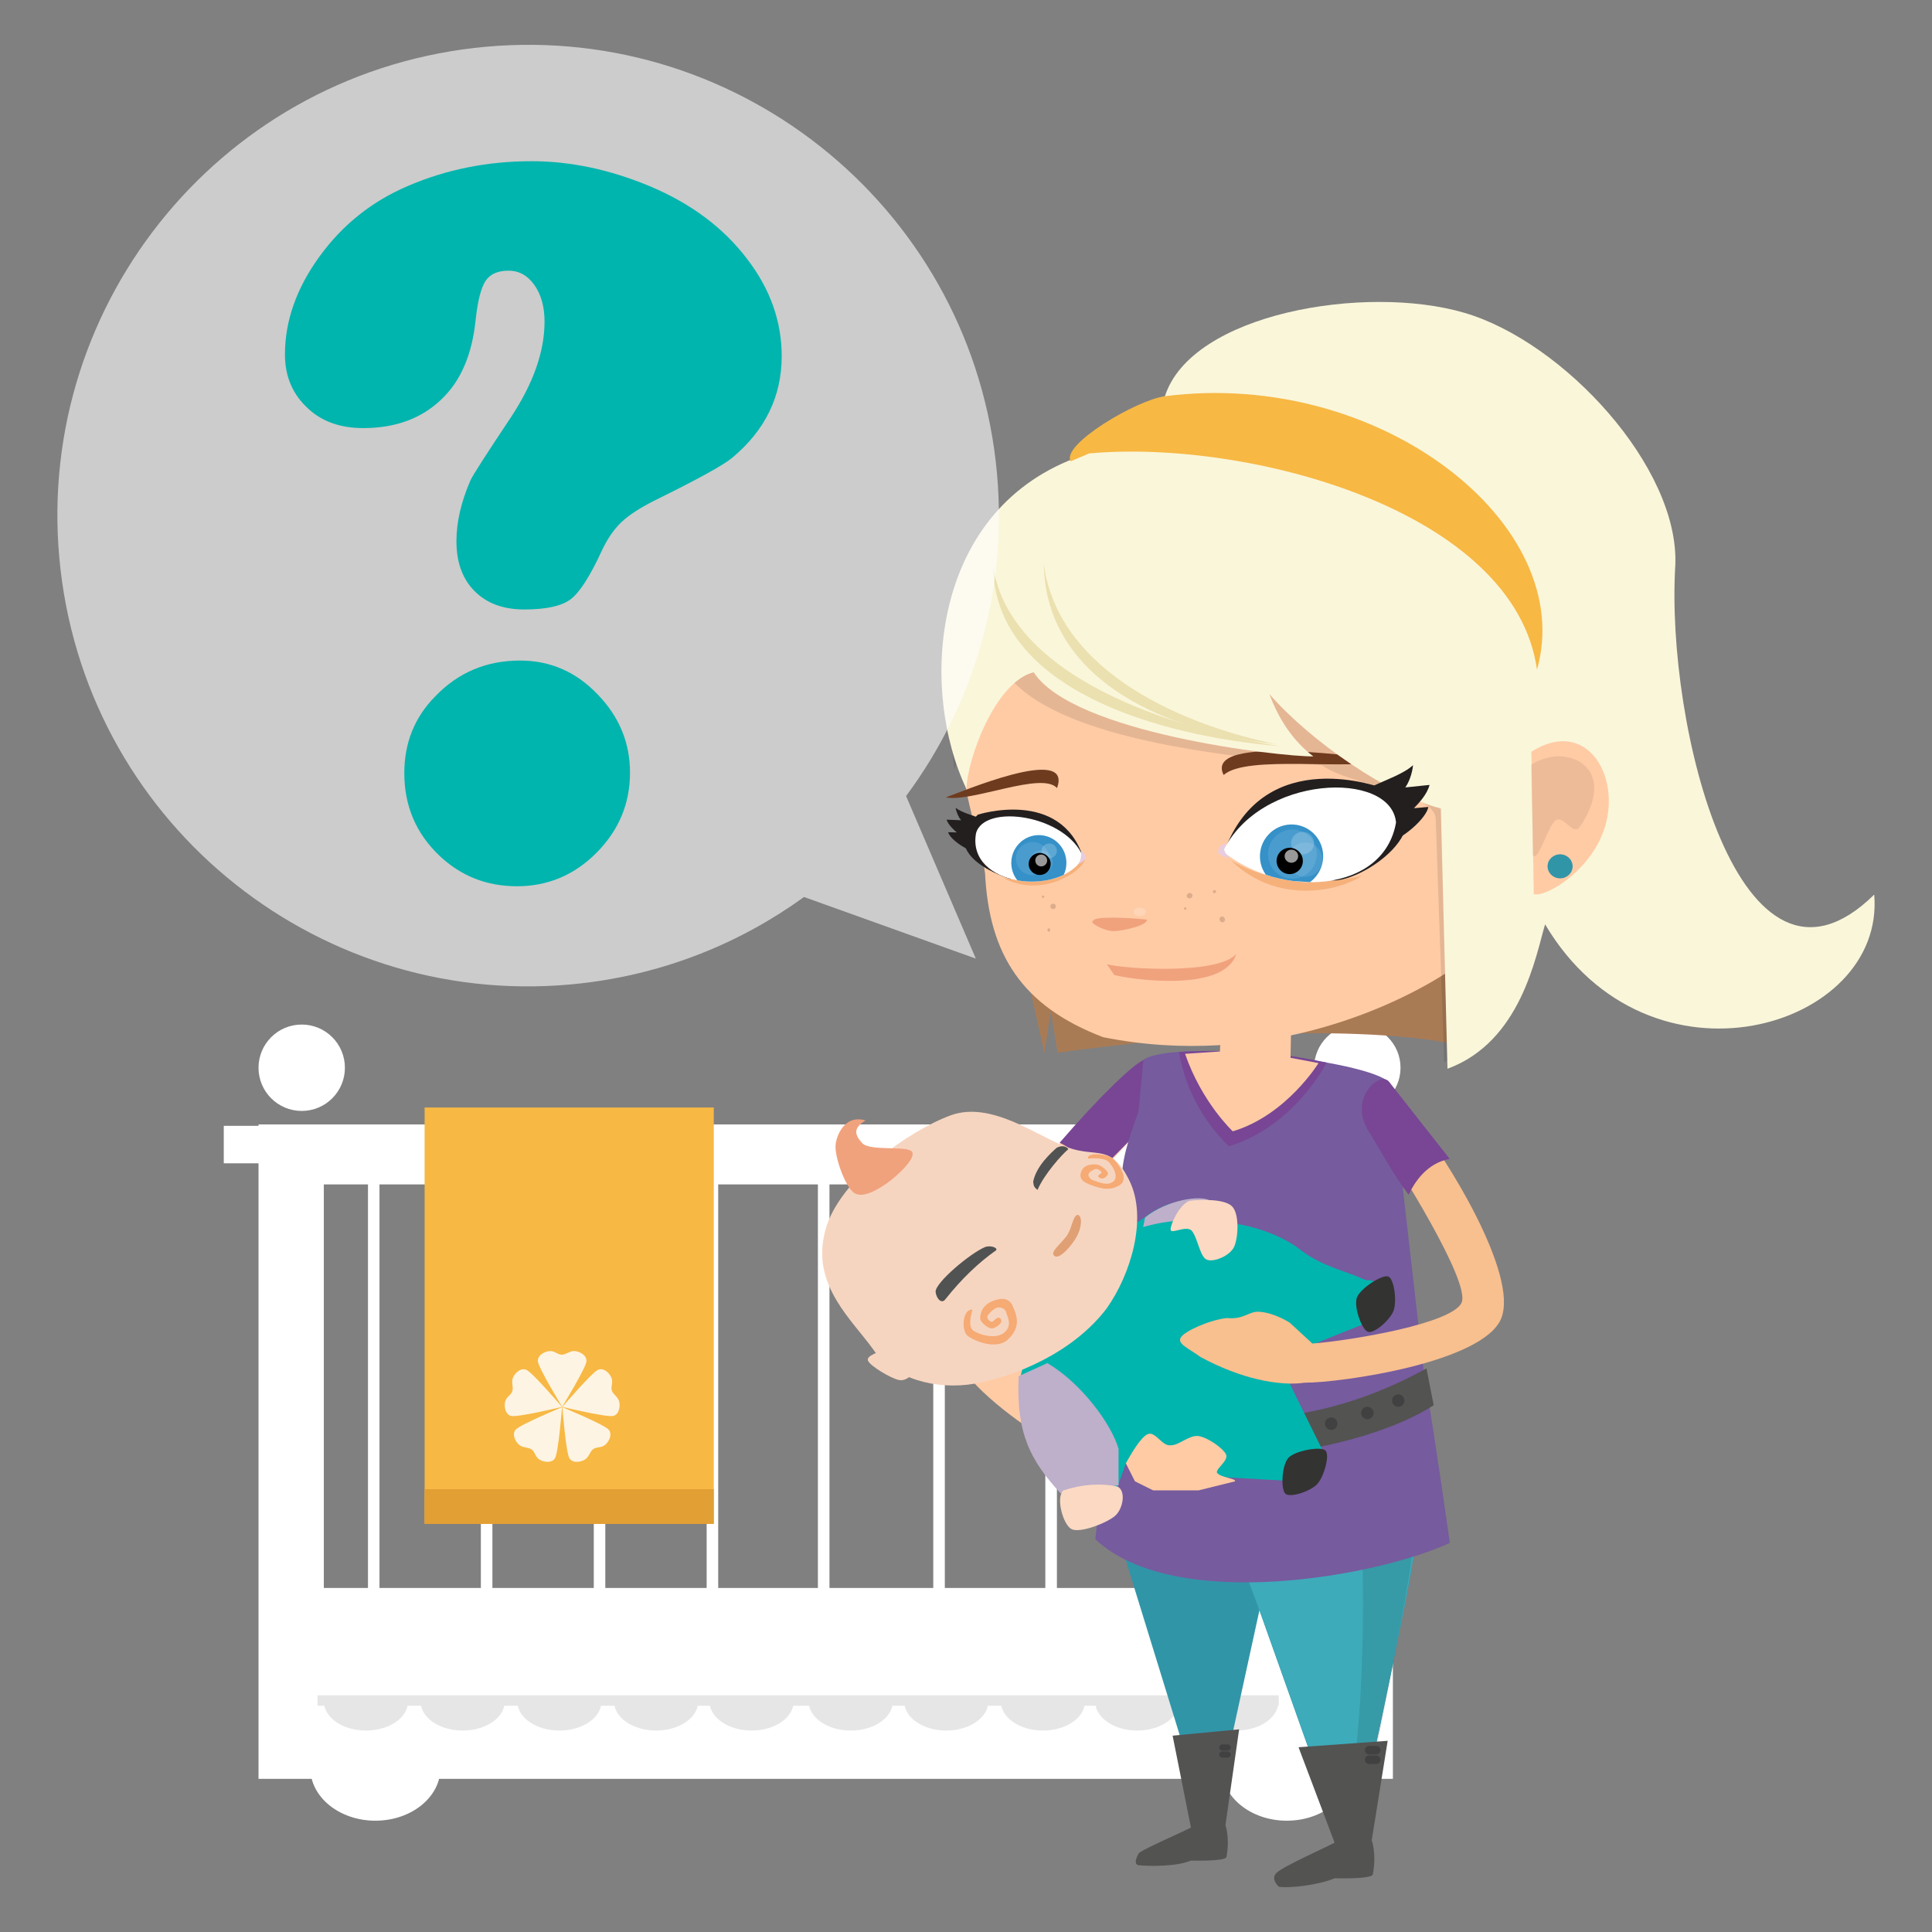 <svg enable-background="new -675 -675 1500 1500" height="1500" viewBox="-675 -675 1500 1500" width="1500" xmlns="http://www.w3.org/2000/svg" xmlns:xlink="http://www.w3.org/1999/xlink"><rect x="-675" y="-675" width="1500" height="1500" fill="#808080" stroke="none"/><clipPath id="a"><path d="m274.5-13.832c28.396-59.834 130.471-63.55 134.369-22.606-9.447 54.791-88.855 59.311-134.369 22.606z"/></clipPath><clipPath id="b"><path d="m166.07-9.356c-17.844 31.225-90.549 22.607-83.308-18.569 5.987-23.64 70.388-14.502 83.308 18.569z"/></clipPath><g fill="#fff"><path d="m-331.67 651.63-.06.117-.102.068c-.133.101-12.629 7.986-23.262 2.209-.012-.02-1.399-.757-3.207-1.878 6.843 5.567 15.354 14.003 14.849 21.241v10.523.816l-.691-.469c-.054-.04-5.653-3.918-9.026-4.315h-.1l-.072-.061c-.131-.079-12.426-8.255-17.039-19.671-.418 10.461-2.334 22.595-8.822 25.817-.334.179-7.688 4.038-11.343 2.664l-.368-.137.071-.359c.022-.039 1.271-6.484-.404-11.138l-.064-.18.053-.169c.043-.13 4.309-12.104 8.953-21.603-9.117 6.615-10.614 8.344-10.758 8.761v.041l-.028.03c-.031.1-1.051 1.792-4.015 2.477-3.506.795-10.114.168-21.612-7.638l-.348-.21.229-.348c.478-.796 12.128-19.516 25.397-17.744.027 0 3.624.179 7.771.758-16.654-9.211-15.713-29.521-15.685-29.749v-.21l.144-.098c2.492-2.091 3.809-9.75 3.82-9.849l.139-.915.62.717c2.964 3.383 7.659 5.092 7.725 5.11l-.073-.019c12.301 2.607 17.007 12.832 18.762 21.604 1.545-5.828 4.887-10.026 9.916-11.917 2.76-1.291 9.941-5.391 10.29-8.412l.854-.081c.295.956 6.976 22.14-1.418 29.916 10.204-2.227 17.308-1.629 21.03 1.952l-.028-.082c.065.082 5.528 4.238 8.335 3.047l.4.754c-.145.082-9.581 5.702-10.833 8.63zm-32.6-6.081c-.064-.198-.172-.436-.288-.615-.048-.139-.078-.277-.184-.379-.099-.198-.263-.355-.438-.536-.099-.119-.178-.238-.274-.356-.152-.123-.313-.201-.466-.34-.175-.139-.328-.28-.509-.397-.46-.281-.957-.478-1.485-.597-.531-.182-1.085-.22-1.65-.22h-.104c-.528 0-1.04.038-1.517.188-.266.08-.509.21-.74.269-.195.102-.43.17-.594.26-.242.1-.427.298-.642.438-.164.139-.348.197-.478.336-.155.181-.268.358-.387.54-.164.178-.339.336-.458.536-.369.636-.553 1.271-.553 1.931 0 .792.266 1.551.766 2.265.644.936 1.7 1.531 2.87 1.921.224.06.438.229.672.248.427.061.794.081 1.145.081 2.297 0 4.336-1.185 5.121-3.005v-.039c.088-.161.14-.318.185-.419.118-.396.169-.737.169-1.052.001-.352-.058-.7-.161-1.058z"/><path d="m-501.264 199.096h931.58v29.094h-931.58z"/><path d="m-474.285 198.012v508.079h880.727v-508.079zm830.006 359.884h-779.307v-313.326h779.307z"/><path d="m-389.303 236.413h8.933v335.906h-8.933z"/><path d="m-301.652 236.413h8.95v335.906h-8.95z"/><path d="m-213.995 236.413h8.951v335.906h-8.951z"/><path d="m-126.356 236.413h8.962v335.906h-8.962z"/><path d="m-39.981 236.413h8.974v335.906h-8.974z"/><path d="m49.584 236.413h8.97v335.906h-8.97z"/><path d="m136.581 236.413h9.001v335.906h-9.001z"/><path d="m224.253 240.919h8.953v335.865h-8.953z"/><path d="m286.951 240.919h8.954v335.865h-8.954z"/><path d="m374.626 697.597c0 22.688-22.646 40.99-50.556 40.99-27.926 0-50.556-18.322-50.556-40.99 0-22.635 22.63-40.987 50.556-40.987 27.909-.041 50.556 18.352 50.556 40.987z"/><path d="m-332.992 697.597c0 22.688-22.644 40.99-50.566 40.99-27.898 0-50.525-18.322-50.525-40.99 0-22.635 22.638-40.987 50.525-40.987 27.934-.041 50.566 18.352 50.566 40.987z"/><path d="m-440.749 120.454c18.525 0 33.538 15.017 33.538 33.538 0 18.529-15.013 33.536-33.538 33.536-18.518 0-33.536-15.007-33.536-33.536 0-18.521 15.018-33.538 33.536-33.538z"/><path d="m378.824 120.454c18.526 0 33.537 15.017 33.537 33.538 0 18.529-15.011 33.536-33.537 33.536-18.53 0-33.54-15.007-33.54-33.536 0-18.521 15.01-33.538 33.54-33.538z"/></g><g fill="#e6e6e6"><path d="m-428.444 632.191h746.229v17.118h-746.229z"/><path d="m-390.842 623.641c18.035 0 32.649 10.054 32.649 22.476 0 12.414-14.614 22.479-32.649 22.479-18.033 0-32.65-10.065-32.65-22.479 0-12.423 14.617-22.476 32.65-22.476z"/><path d="m-315.773 623.641c18.039 0 32.653 10.054 32.653 22.476 0 12.414-14.614 22.479-32.653 22.479-18.029 0-32.652-10.065-32.652-22.479-.001-12.423 14.622-22.476 32.652-22.476z"/><path d="m-240.682 623.641c18.033 0 32.653 10.054 32.653 22.476 0 12.414-14.62 22.479-32.653 22.479-18.029 0-32.652-10.065-32.652-22.479 0-12.423 14.623-22.476 32.652-22.476z"/><path d="m-165.589 623.641c18.033 0 32.652 10.054 32.652 22.476 0 12.414-14.619 22.479-32.652 22.479-18.03 0-32.653-10.065-32.653-22.479 0-12.423 14.623-22.476 32.653-22.476z"/><path d="m-91.467 623.641c18.039 0 32.653 10.054 32.653 22.476 0 12.414-14.614 22.479-32.653 22.479-18.032 0-32.646-10.065-32.646-22.479 0-12.423 14.614-22.476 32.646-22.476z"/><path d="m-14.47 623.641c18.044 0 32.664 10.054 32.664 22.476 0 12.414-14.62 22.479-32.664 22.479-18.036 0-32.661-10.065-32.661-22.479 0-12.423 14.625-22.476 32.661-22.476z"/><path d="m92.311 646.116c0 12.414-14.636 22.479-32.644 22.479-18.035 0-32.633-10.065-32.633-22.479 0-12.44 14.598-22.476 32.633-22.476 18.019.001 32.644 10.036 32.644 22.476z"/><path d="m134.738 623.641c18.044 0 32.665 10.054 32.665 22.476 0 12.414-14.621 22.479-32.665 22.479-18.041 0-32.66-10.065-32.66-22.479 0-12.423 14.619-22.476 32.66-22.476z"/><path d="m207.961 623.641c18.023 0 32.645 10.054 32.645 22.476 0 12.414-14.621 22.479-32.645 22.479-18.042 0-32.662-10.065-32.662-22.479 0-12.423 14.62-22.476 32.662-22.476z"/><path d="m284.923 623.641c18.034 0 32.645 10.054 32.645 22.476 0 12.414-14.61 22.479-32.645 22.479-18.021 0-32.63-10.065-32.63-22.479 0-12.423 14.609-22.476 32.63-22.476z"/></g><path d="m-434.084 576.078h764.7v65.157h-764.7z" fill="#fff"/><path d="m-345.335 184.863h224.511v323.294h-224.511z" fill="#f7b844"/><path d="m-345.335 481.223h224.511v26.935h-224.511z" fill="#e29f33"/><path d="m-194.717 411.931c1.653 3.271.955 11.148-4.155 12.393-5.122 1.272-39.487-7.012-39.487-7.012s22.938-26.895 27.836-28.863c4.88-1.961 10.044 4.007 10.678 7.617.595 3.61-1.145 5.85-.035 8.752 1.133 2.875 3.526 3.809 5.163 7.113zm-62.685-30.099c-.365-5.281 6.876-8.344 10.531-7.827 3.605.567 5.247 2.926 8.329 2.756 3.067-.21 4.703-2.188 8.346-2.756 3.624-.535 10.885 2.546 10.536 7.827-.378 5.242-18.882 35.379-18.882 35.379s-18.493-30.137-18.86-35.379zm-20.78 42.491c-5.103-1.244-5.791-9.121-4.153-12.393 1.653-3.304 4.401-4.107 5.165-7.123.785-2.953-.603-5.132-.012-8.742.621-3.61 5.783-9.566 10.673-7.617 4.888 1.988 27.839 28.863 27.839 28.863s-34.392 8.285-39.512 7.012zm39.541-6.783s-2.721 35.237-5.51 39.702c-2.8 4.466-10.504 2.687-13.108.12-2.616-2.547-2.548-5.419-5.153-7.091-2.61-1.69-5.091-1.023-8.354-2.716-3.249-1.649-7.32-8.453-3.93-12.502 3.393-4.037 36.055-17.513 36.055-17.513zm36.278 17.514c3.381 4.039-.662 10.842-3.934 12.502-3.237 1.692-5.946.746-8.351 2.716-2.361 1.94-2.525 4.544-5.131 7.091-2.63 2.566-10.309 4.346-13.088-.129-2.801-4.466-5.532-39.693-5.532-39.693s32.654 13.484 36.036 17.513z" fill="#fff" opacity=".85"/><path d="m208.379 155.493c-15.713 1.84-145.435 143.799-149.334 196.581-3.879 52.825 110.636 108.521 126.002 120.146l28.287-12.143c-5.91-14.361-110.123-71.712-111.435-114.12-1.293-42.389 96.195-125.279 103.654-140.277z" fill="#ffcba5"/><path d="m171.978 241.128c19.137-20.121 36.819-36.343 39.744-42.182l2.607-51.399c-6.874.795-36.284 29.489-66.641 64.678 8.555 4.008 20.319 12.413 24.29 28.903z" fill="#784694"/><path d="m164.279 443.319 45.692.706 126.69 4.535 77.459-27.63c10.484 48.795 21.186 58.761-1.053 163.054-25.721 130.512-34.113 153.288-34.892 163.035l-14.521-.497-63.574-178.898 2.704 7.757-34.243 156.947h-9.06l-87.107-282.563" fill="#3195a8"/><path d="m273.686 445.678 140.408-25.354c10.512 48.784 21.201 58.72-1.045 163.054-25.721 130.479-34.117 153.298-34.872 163.015l-14.532-.518-63.582-178.878 2.684 7.738-43.742-116.387" fill="#3dabba"/><path d="m378.654 439.709 34.971-18.769c9.667 48.795 18.439 64.679-.995 163.065-23.79 130.499-31.607 153.287-32.286 163.033l-13.446-.498c-.001.001 26.775-80.539 11.756-306.831z" opacity=".102"/><path d="m404.971 167.438c-6.273-18.031-166.335-36.709-192.235-19.664l-12.85 134.908-24.448 237.419c62.034 58.056 221.277 28.177 275.195 2.774 0 0-10.254-73.689-20.238-133.195z" fill="#765b9e"/><path d="m278.001 141.49c-7.956-1.293-37.617.169-37.617.169 7.672 46.516 38.853 73.252 38.853 73.252 51.38-15.815 75.669-64.948 75.669-64.948s-26.838-5.569-30.058-5.19" fill="#784694"/><path d="m316.254 778.936c6.006-5.431 36.52-18.809 44.916-23.294l-27.988-74.087 69.204-4.992-12.373 77.22s3.878 10.394.855 26.497c-.755 3.898-29.698 3.003-29.698 3.003-11.856 5.131-34.732 7.956-43.267 6.562-.019-.02-6.989-6.066-1.649-10.909z" fill="#535352"/><path d="m209.373 773.197c8.037.766 29.224 1.104 40.24-3.661 0 0 26.924.836 27.613-2.804 2.823-14.958-.797-24.626-.797-24.626l10.622-74.456-51.64 4.923 14.225 71.324c-7.809 4.104-34.057 15.334-40.264 19.651.001-.019-5.784 9.101.001 9.649z" fill="#535352"/><path d="m213.334 167.438c1.909 18.55-30.636 62.591-11.431 103.974" fill="#765b9e"/><path d="m146.119 142.264-5.233-32.056-5.05 32.117-32.863-147.713 345.582 2.263 3.103 138.378c-.001.019-91.166-22.169-305.539 7.011z" fill="#a97b55"/><path d="m116.836 58.117c1.156 0 2.111.941 2.111 2.105 0 1.168-.955 2.108-2.111 2.108-1.172 0-2.108-.939-2.108-2.108 0-1.164.936-2.105 2.108-2.105z" fill="#dcac8b"/><path d="m89.785 3.007c3.113 62.759 28.464 103.173 91.689 127.263 125.529 25.083 231.116-24.964 274.063-55.016 66.707-53.013 68.058-182.285 32.878-272.246-106.001-26.376-179.403-80.119-317.97-79.145-65.236 33.702-88.737 100.359-97.295 166.773-5.131 45.336 11.968 77.173 16.635 112.371z" fill="#ffcba5"/><path d="m134.85 20.277c.527 0 .945.424.945.951 0 .522-.418.944-.945.944-.528 0-.944-.422-.944-.944-.001-.527.415-.951.944-.951z" fill="#dcac8b"/><circle cx="142.618" cy="28.712" fill="#dcac8b" r="2.089"/><path d="m139.296 45.72c.616 0 1.113.607 1.113 1.357 0 .746-.497 1.353-1.113 1.353-.608 0-1.104-.607-1.104-1.353-.001-.75.496-1.357 1.104-1.357z" fill="#dcac8b"/><path d="m245.18 29.444c.517 0 .955.427.955.95 0 .521-.438.943-.955.943-.518 0-.944-.423-.944-.943-.001-.523.426-.95.944-.95z" fill="#dcac8b"/><path d="m247.787 18.468c1.144-.493 2.446-.023 2.904 1.044.458 1.069-.1 2.337-1.255 2.83-1.152.498-2.455.03-2.912-1.039-.458-1.069.107-2.342 1.263-2.835z" fill="#dcac8b"/><path d="m273.05 36.72c1.071-.453 2.327.119 2.824 1.276.497 1.158.028 2.467-1.036 2.924-1.074.454-2.326-.118-2.823-1.276-.497-1.164-.032-2.472 1.035-2.924z" fill="#dcac8b"/><path d="m267.438 16.155c.679-.288 1.433-.039 1.692.547.237.592-.102 1.304-.776 1.592-.675.287-1.434.045-1.689-.547-.242-.587.099-1.304.773-1.592z" fill="#dcac8b"/><path d="m173.946 39.692c-4.633 1.433 8.831 8.36 15.716 8.24 6.961-.125 26.179-4.291 25.85-8.946-15.905-1.72-40.69-2.616-41.566.706z" fill="#f0a27d"/><path d="m214.605 32.865c.039 1.781-2.08 3.262-4.712 3.312-2.647.05-4.807-1.353-4.837-3.139-.04-1.78 2.07-3.268 4.715-3.316 2.637-.05 4.795 1.356 4.834 3.143z" fill="#fff" opacity=".2"/><path d="m184.352 73.603 5.748 8.409c11.347 3.025 84.918 14.383 94.744-16.281-14.731 16.163-86.26 11.591-100.492 7.872z" fill="#f0a27d"/><path d="m65.819-77.798c10.807-26.581 16.525-47.532 42.276-71.896 42.486 51.456 181.691 62.664 243.309 68.901 22.934 16.242 88.03 20.992 88.278 41.715l6.555 189.121c15.386-12.394 13.138-6.922 26.903-23.095l2.436-187.342-193.081-111.514-182.119-2.521-36.818 72.969z" opacity=".102"/><path d="m275.018-73.288c18.239-16.183 98.235-2.85 127.847-11.507-13.907-1.052-144.318-21.42-127.847 11.507z" fill="#6f3b1f"/><path d="m145.66-63.153c-11.655-13.179-66.64 11.408-86.36 7.212 9.504-3.026 99.092-41.709 86.36-7.212z" fill="#6f3b1f"/><path d="m75.352-62.412c.479-22.841 22.271-83.278 52.197-90.652 30.385 47.163 190.562 65.517 217.131 65.343-16.423-12.526-27.322-29.902-34.096-48.406 31.648 36.492 92.536 78.504 133.077 88.813l5.153 202.082c57.276-21.017 68.604-88.095 75.786-112.126 80.842 136.424 264.464 80.795 255.534-23.094-104.356 102.667-162.16-132.222-154.422-255.8 3.121-75.957-86.669-173.278-163.691-195.871-77.021-22.592-212.067.448-232.575 64.763l-69.971 48.123c-112.518 42.907-120.615 180.126-84.123 256.825z" fill="#faf6da"/><path d="m170.604-322.961c123.49-11.229 330.345 44.116 347.711 167.828 31.849-112.404-121.588-233.725-288.85-212.246-21.801 2.8-80.762 37.541-73.201 50.524z" fill="#f7b844"/><path d="m318.897-95.632c-93.788-7.723-221.216-43.956-222.868-139.327 13.716 85.867 138.35 125.636 222.868 139.327z" fill="#ebe0af"/><path d="m315.527-97.303c-75.659-8.017-178.54-44.672-180.17-140.059 11.349 85.908 111.951 126.095 180.17 140.059z" fill="#ebe0af"/><path d="m513.979-91.384 1.85 110.543c9.23 3.636 59.06-25.208 58.244-73.34-.557-32.162-24.676-59.548-60.094-37.203z" fill="#ffcba5"/><path d="m526.53-2.23c-.118-5.151 4.198-9.398 9.55-9.493 5.391-.088 9.785 4.003 9.896 9.17.1 5.162-4.187 9.41-9.56 9.509-5.391.084-9.787-4.034-9.886-9.186z" fill="#3195a8"/><path d="m513.939-81.324c22.16-13.503 43.405-3.9 47.6 10.377 4.846 13.829-5.966 33.254-10.729 38.705-4.745 5.446-11.826-9.578-17.773-6.002-5.969 3.546-13.687 32.896-17.894 27.366-.209-21.518-1.024-48.874-1.204-70.446z" fill="#dcac8b" opacity=".502"/><path d="m314.067 8.667c-11.041-10.409-11.618-27.844-1.234-38.934 10.302-11.081 27.608-11.653 38.649-1.303 11.061 10.428 11.618 27.843 1.271 38.933-1.23 1.303-2.525 2.546-4.045 3.576z" fill="#417bb4"/><path d="m276.537-20.227c-1.342-.517-4.305 4.769-3.441 6.46.849 1.721 7.89 4.655 8.426 3.614-3.561-3.221-3.939-5.956-4.985-10.074z" fill="#e8cce0"/><path d="m312.375-12.92c-.209-11.787 9.07-21.484 20.736-21.689 11.629-.187 21.276 9.171 21.474 20.951.197 11.787-9.111 21.47-20.756 21.673-11.629.213-21.296-9.155-21.454-20.935z" fill="#fff" opacity=".102"/><path d="m329.69-8.282c-.159-8.226 6.436-14.958 14.611-15.104 8.224-.129 15.038 6.367 15.157 14.606.16 8.241-6.437 15.013-14.681 15.177-8.173.13-14.937-6.448-15.087-14.679z" fill="#fff" opacity=".102"/><path d="m332.425-22.628c-.1-5.375 4.237-9.816 9.707-9.922 5.511-.099 9.986 4.207 10.077 9.563.11 5.391-4.229 9.842-9.738 9.922-5.47.08-9.956-4.178-10.046-9.563z" fill="#fff" opacity=".2"/><path d="m280.688-7.069c36.003 35.279 84.53 23.623 101.39 12.184-19.846 4.46-62.581 10.458-101.39-12.184z" fill="#f6b17b"/><path d="m134.481-11.759c.13 7.903-6.257 14.419-14.263 14.551-8.017.14-14.609-6.155-14.74-14.058-.139-7.902 6.247-14.422 14.253-14.557 8.007-.133 14.613 6.163 14.75 14.064z" fill="#fff" opacity=".102"/><path d="m117.294-8.332c-.079-5.579 4.367-10.194 9.976-10.292 5.599-.096 10.156 4.364 10.273 9.959.1 5.54-4.316 10.185-9.935 10.295-5.599.095-10.193-4.412-10.314-9.962z" fill="#fff" opacity=".102"/><path d="m127.816-18.069c-.078-3.55 2.835-6.446 6.535-6.524 3.63-.065 6.673 2.735 6.713 6.291.082 3.545-2.823 6.509-6.504 6.569-3.661.075-6.703-2.81-6.744-6.336z" fill="#fff" opacity=".2"/><path d="m116.607-6.681c-.107-5.255 4.107-9.602 9.398-9.707 5.292-.089 9.609 4.108 9.7 9.368.089 5.312-4.089 9.638-9.369 9.738-5.262.105-9.647-4.083-9.729-9.399z"/><path d="m319.813-7.197c-.119-6.286 4.873-11.489 11.159-11.604 6.297-.092 11.498 4.92 11.598 11.225.109 6.306-4.902 11.488-11.228 11.587-6.277.105-11.44-4.918-11.529-11.208z"/><path d="m104.204 6.807c31.213 4.793 45.714-3.839 63.227-14.517-2.833 10.145-34.145 29.997-63.227 14.517z" fill="#f6b17b"/><path d="m125.071-7.516c-.027-2.869 2.221-5.221 5.023-5.275 2.855-.05 5.212 2.223 5.303 5.092.02 2.834-2.269 5.137-5.114 5.167-2.864.077-5.122-2.149-5.212-4.984z" fill="#fff" opacity=".6"/><path d="m327.83-11.201c-.059-3.118 2.547-5.704 5.77-5.743 3.204-.065 5.908 2.42 5.967 5.518.04 3.208-2.565 5.774-5.77 5.825-3.233.065-5.907-2.413-5.967-5.6z" fill="#fff" opacity=".6"/><path d="m106.233-24.981c-7.734-14.859-30.209-15.705-39.274-22.807.633 3.82 2.536 7.659 4.237 9.628l-11.283-.448c1.415 4.193 5.549 7.807 7.93 9.896l-6.707-.16c1.022 4.491 12.304 13.861 23.982 16.154-7.051-3.147-9.309-7.908-8.8-17.694 1.701-5.47 18.819-8.319 29.915 5.431z" fill="#231f1f"/><path d="m359.139-36.927c11.19-26.838 48.559-30.647 62.939-44.011-.637 6.734-3.371 13.701-6.008 17.298l18.827-1.949c-1.918 7.429-8.362 14.198-12.144 18.081l11.2-.989c-1.176 8.007-18.898 25.576-38.114 30.817 11.367-6.231 14.604-14.829 12.592-31.827-3.48-9.449-32.302-12.648-49.292 12.58z" fill="#231f1f"/><path d="m84.175-42.5s64.182-20.752 81.757 33.099l-4.01 5.442-52.614 11.363c0 .01-59.501-17.731-25.133-49.904z" fill="#231f1f"/><path d="m357.509 8.343c22.279 4.153 93.334-43.5 41.535-71.253 0 0-92.328-35.869-123.449 48.855 0-.009 81.097 22.776 81.914 22.398z" fill="#231f1f"/><path d="m274.5-13.832c28.396-59.834 130.471-63.55 134.369-22.606-9.447 54.791-88.855 59.311-134.369 22.606z" fill="#fff"/><g clip-path="url(#a)"><path d="m310.993 7.841c-9.917-9.35-10.414-24.98-1.124-34.911 9.229-9.96 24.766-10.458 34.681-1.173 9.896 9.338 10.394 24.964 1.105 34.915-1.086 1.214-2.29 2.282-3.603 3.197z" fill="#3591c8"/><g fill="#fff"><path d="m309.451-11.529c-.19-10.572 8.176-19.261 18.616-19.438 10.414-.175 19.059 8.224 19.256 18.787.182 10.574-8.175 19.261-18.589 19.425-10.471.193-19.106-8.212-19.283-18.774z" opacity=".102"/><path d="m324.998-7.353c-.13-7.374 5.777-13.421 13.096-13.545 7.38-.135 13.449 5.714 13.586 13.089.143 7.385-5.748 13.451-13.107 13.596-7.36.109-13.448-5.754-13.575-13.14z" opacity=".102"/><path d="m327.451-20.227c-.098-4.813 3.781-8.807 8.694-8.893 4.952-.078 8.992 3.771 9.079 8.589.07 4.818-3.816 8.788-8.761 8.893-4.931.069-8.931-3.78-9.012-8.589z" opacity=".2"/></g><path d="m316.124-6.382c-.061-5.644 4.407-10.299 9.995-10.394 5.682-.089 10.325 4.401 10.404 10.056.119 5.619-4.407 10.274-10.046 10.368-5.587.1-10.223-4.401-10.353-10.03z"/><path d="m322.382-10.191c-.052-2.794 2.265-5.102 5.15-5.156 2.883-.062 5.31 2.182 5.35 4.982.041 2.839-2.285 5.15-5.169 5.202-2.865.054-5.283-2.169-5.331-5.028z" fill="#fff" opacity=".6"/></g><path d="m166.07-9.356c-17.844 31.225-90.549 22.607-83.308-18.569 5.987-23.64 70.388-14.502 83.308 18.569z" fill="#fff"/><g clip-path="url(#b)"><path d="m118.449 12.008c-9.329-7.28-11.06-20.808-3.819-30.246 7.182-9.423 20.657-11.154 30.005-3.895 8.704 6.765 10.852 19.017 5.123 28.436z" fill="#3591c8"/><g fill="#fff"><path d="m113.733-8.187c-.13-7.068 5.53-12.925 12.771-13.044 7.182-.125 13.101 5.54 13.249 12.596.1 7.096-5.65 12.935-12.812 13.065-7.22.123-13.108-5.531-13.208-12.617z" opacity=".102"/><path d="m124.266-5.552c-.087-5.027 3.93-9.145 8.934-9.255 5.031-.083 9.14 3.928 9.21 8.932.087 4.968-3.909 9.145-8.913 9.226-5.002.095-9.121-3.948-9.231-8.903z" opacity=".102"/><path d="m133.686-14.299c-.07-3.208 2.567-5.803 5.848-5.843 3.274-.044 5.978 2.44 6.049 5.639.04 3.159-2.616 5.809-5.829 5.857-3.343.062-6.009-2.485-6.068-5.653z" opacity=".2"/></g><path d="m123.643-4.095c-.062-4.704 3.697-8.603 8.432-8.696 4.716-.081 8.595 3.679 8.682 8.414.052 4.754-3.669 8.638-8.403 8.716-4.715.061-8.644-3.664-8.711-8.434z"/><path d="m128.812-6.834c-.059-2.556 1.949-4.673 4.475-4.714 2.568-.04 4.695 2.018 4.735 4.575.02 2.546-1.978 4.591-4.546 4.645-2.557.03-4.624-1.951-4.664-4.506z" fill="#fff" opacity=".6"/></g><path d="m164.507-14.115c.906-.632 3.689 3.759 3.295 5.385-.279 1.562-4.896 5.063-5.493 4.199 2.178-3.278 2.048-5.765 2.198-9.584z" fill="#e8cce0"/><path d="m274.441-19.268c-1.392-.511-4.318 4.745-3.472 6.465.844 1.7 7.887 4.644 8.425 3.605-3.56-3.215-3.918-5.966-4.953-10.07z" fill="#e8cce0"/><path d="m245.08 143.18 27.093-1.828.616-14.861h54.564l-.398 19.793 21.731 4.098s-24.893 40.53-66.558 52.971c.001-.001-23.979-22.29-37.048-60.173z" fill="#ffcba5"/><path d="m280.508 681.765c0 1.33-1.094 2.415-2.447 2.415h-4.018c-1.334 0-2.427-1.062-2.427-2.415 0-1.325 1.073-2.428 2.427-2.428h4.018c1.334 0 2.447 1.102 2.447 2.428z" fill="#414141"/><path d="m280.508 687.203c0 1.345-1.094 2.406-2.447 2.406h-4.018c-1.334 0-2.427-1.062-2.427-2.406 0-1.351 1.073-2.437 2.427-2.437h4.018c1.334.021 2.447 1.087 2.447 2.437z" fill="#414141"/><path d="m396.814 683.821c0 1.861-1.48 3.321-3.282 3.321h-5.489c-1.852 0-3.343-1.471-3.343-3.321 0-1.828 1.491-3.312 3.343-3.312h5.489c1.79 0 3.282 1.484 3.282 3.312z" fill="#414141"/><path d="m396.814 691.212c0 1.86-1.48 3.343-3.282 3.343h-5.489c-1.852 0-3.343-1.482-3.343-3.343 0-1.831 1.491-3.293 3.343-3.293h5.489c1.79 0 3.282 1.462 3.282 3.293z" fill="#414141"/><path d="m438.112 415.998c-53.929 35.356-196.611 61.606-256.787 11.677l2.47-23.552s109.773 60.023 248.707-16.689" fill="#535352"/><path d="m358.543 425.476c2.675 0 4.833 2.158 4.833 4.844 0 2.665-2.158 4.834-4.833 4.834-2.664 0-4.833-2.169-4.833-4.834 0-2.686 2.169-4.844 4.833-4.844z" fill="#414141"/><path d="m386.65 417.23c2.667 0 4.813 2.168 4.813 4.834 0 2.665-2.146 4.833-4.813 4.833-2.664 0-4.834-2.168-4.834-4.833 0-2.666 2.17-4.834 4.834-4.834z" fill="#414141"/><path d="m415.403 412.428c0 2.635-2.138 4.822-4.802 4.822-2.667 0-4.834-2.188-4.834-4.822 0-2.687 2.167-4.833 4.834-4.833 2.665 0 4.802 2.146 4.802 4.833z" fill="#414141"/><path d="m305.71 413.492h-19.296c-4.771 0-8.609 4.534-8.609 10.125 0 5.549 3.838 10.123 8.609 10.123h19.296c4.794 0 8.623-4.574 8.623-10.123 0-5.57-3.829-10.125-8.623-10.125zm-2.396 17.743h-14.481c-3.59 0-6.476-3.383-6.476-7.6 0-4.196 2.886-7.618 6.476-7.618h14.481c3.61 0 6.494 3.422 6.494 7.618.001 4.218-2.883 7.6-6.494 7.6z" fill="#414141"/><path d="m117.613 392.455c-7.32 33.141 19.426 77.728 32.494 89.663l42.408-2.427 6.555-18.499 61.624 9.867 63.048 3.588c25.753 11.291 32.891-13.794 26.885-26.087l-24.338-49.361 12.662-28.258 54.67-21.88c14.992-7.262 7.072-31.728-8.163-30.115-16.551-7.601-32.724-10.306-49.73-22.697-15.874-13.508-48.478-23.463-64.111-21.465-5.927.518-3.87-10.424-7.272-16.39-3.329-5.689-33.248-2.349-50.126 11.477l-20.299 13.309c-20.42 24.716-69.047 76.076-76.307 109.275z" fill="#00b5ae"/><path d="m115.881 393.44 22.29-10.125c26.388 15.575 49.648 47.184 55.28 66.559v28.315l-45.115 6.137c-23.333-25.501-34.503-46.268-32.455-90.886z" fill="#beafca"/><path d="m150.522 482.138c-5.946 5.53-.188 26.935 6.574 30.137 6.764 3.252 28.071-5.151 33.978-10.662 5.947-5.549 8.275-19.227 1.492-22.459-13.466-2.825-27.353-1.73-42.044 2.984z" fill="#fbd9c3"/><path d="m354.008 451.105c-3.701-3.399-23.541.201-28.703 5.779-5.173 5.66-6.049 24.478-2.287 27.859 3.7 3.383 19.513-1.92 24.725-7.549 5.141-5.579 10.026-22.685 6.265-26.089z" fill="#333332"/><path d="m402.784 316.071c-4.715-1.71-21.684 9.249-24.3 16.38-2.626 7.142 3.83 24.885 8.545 26.556 4.774 1.711 17.314-9.249 19.95-16.449 2.627-7.122.56-24.796-4.195-26.487z" fill="#333332"/><path d="m212.537 277.688c18.321-5.321 37.139-6.633 57.944-3.978l-5.987-16.471c-6.842-4.674-33.158-.854-50.445 12.991z" fill="#beafca"/><path d="m248.473 257.299c-7.967 3.025-14.891 18.581-14.612 22.42.219 3.818 11.46-3.362 16.152.536 4.952 5.451 6.446 20.629 11.996 22.776 5.469 2.169 17.823-3.005 21.105-9.906 3.281-6.901 4.295-25.521-1.491-31.469-5.769-5.977-24.618-5.42-33.15-4.357z" fill="#fbd9c3"/><path d="m63.128 190.94c31.488-11.526 67.404 16.332 90.567 24.825 23.115 8.454 33.809-3.462 48.208 25.938 14.395 29.421.706 73.242-17.611 99.022-26.466 35.03-72.188 53.17-102.435 58.522-30.206 5.37-63.753-4.158-78.798-26.437-16.346-22.737-46.654-49.095-38.325-87.981 7.456-41.931 66.871-82.391 98.394-93.889z" fill="#f6d5c0"/><path d="m154.441 217.229c-4.902 4.008-18.826 19.563-23.909 31.617-2.316-1.811-3.073-2.725-3.381-6.405 2.505-12.481 14.232-22.576 18.032-26.176 4.108-2.409 7.967-1.245 9.258.964z" fill="#515352"/><path d="m89.982 293.136c-11.701 4.784-39.128 27.947-38.585 34.899.549 5.044 4.611 9.768 7.601 5.709 13.258-16.688 26.143-28.584 38.435-37.336 3.729-1.731-2.029-4.964-7.451-3.272z" fill="#515352"/><path d="m143.672 300.088c-4.396-2.805 6.436-10.424 10.213-16.68 3.78-6.276 3.83-13.565 7.6-15.276 4.127.756 3.37 9.458-.21 16.41-3.61 6.962-13.846 18.908-17.603 15.546z" fill="#e0a074"/><path d="m79.996 341.741c-7.955-.378-8.576 16.262-4.003 20.141 4.552 3.928 22.375 11.588 31.435 3.213 9.053-8.385 8.236-16.342 4.219-25.185-2.825-7.079-8.208-7.837-16.135-4.713-7.896 3.123-9.376 9.487-9.507 13.03-.141 3.52 6.125 8.036 8.772 8.192 2.645.081 9.629-4.177 7.201-7.419-2.418-3.262-5.491 2.586-7.182 2.229-1.731-.358-3.879-2.626-3.103-4.476.766-1.85 5.23-6.088 7.657-6.564 2.407-.458 5.988.537 6.865 3.799.873 3.264 5.149 10.264-1.653 15.756-6.803 5.49-19.821 1.311-23.929-1.691-4.071-2.993-1.84-11.886-.637-16.312z" fill="#f6aa74"/><path d="m169.72 224.499c-1.124-5.164 14.78-3.622 18.977-.239 4.167 3.401 13.238 15.754 6.028 20.589-7.182 4.813-14.938 3.401-23.762-.22-7.122-2.646-8.334-6.188-6.085-10.9 2.276-4.695 8.243-4.954 11.625-4.595 3.401.318 8.326 4.853 8.704 6.563.356 1.761-3.086 5.72-6.467 3.778-3.342-1.937 2.009-3.212 1.483-4.356-.529-1.152-2.876-2.804-4.576-2.506-1.701.301-5.36 2.666-5.601 4.158-.197 1.492 1.054 3.899 4.298 4.814 3.204.983 10.342 4.535 14.998.795 4.656-3.699-.596-12.562-3.898-15.546-3.243-3.031-11.605-2.595-15.724-2.335z" fill="#f6aa74"/><path d="m13.275 371.439c-4.786 3.323-15.987 5.788-14.371 9.936 1.63 4.157 17.722 13.796 24.087 15.068 6.406 1.274 11.295-5.868 14.259-7.439" fill="#f6d5c0"/><path d="m13.265 243.903c7.579-5.241 23.041-19.307 19.892-24.568-3.147-5.21-32.591-.208-38.732-6.803-6.077-6.613-7.108-11.825 2.63-17.593-14.422-4.506-21.592 8.454-23.175 17.763-1.585 9.29 7.111 32.831 13.671 38.053 6.539 5.213 18.096-1.61 25.714-6.852z" fill="#f0a27d"/><path d="m199.09 461.082c3.461-6.018 11.368-20.369 17.156-22.666 5.762-2.309 11.132 9.608 17.517 8.703 6.562.268 14.66-8.305 21.841-7.143 7.201 1.125 18.858 9.37 21.205 14.063 2.356 4.686-7.082 10.544-7.082 14.055 1.812 4.048 15.297 4.675 14.142 7.011l-28.265 7.013h-35.309l-14.123-7.013z" fill="#ffcba5"/><path d="m394.687 207.57c15.773 22.855 71.83 112.26 65.157 128.621-6.614 16.36-85.806 29.618-115.921 31.926l-17.604-16.23c-6.853-4.159-15.495-7.898-23.612-8.435-8.176-.608-11.727 6.246-25.333 4.874-13.456 1.59-32.034 9.886-35.478 14.896-3.379 5.034 5.819 8.494 15.041 15.277 31.488 17.129 61.345 22.838 81.138 20.031 28.245 0 138.298-15.634 152.393-49.748 14.122-34.114-43.563-126.096-64.371-151.458-9.439-13.982-39.924-19.145-31.41 10.246z" fill="#f8bf8f"/><path d="m450.535 224.768-46.878-59.626c-6.582-9.578-33.06 12.83-15.374 39.146 7.49 12.113 18.08 32.035 30.364 48.317 4.424-9.308 13.816-24.526 31.888-27.837z" fill="#784694"/><path d="m28.472-56.952c53.455-71.994 80.747-163.656 69.628-259.75-23.195-200.505-204.565-344.253-405.07-321.038-200.505 23.198-344.233 204.577-321.02 405.083 23.198 200.495 204.557 344.248 405.064 321.036 64.509-7.47 123.079-31.375 172.157-66.952l133.4 47.839z" fill="#fff" opacity=".6"/><path d="m-262.353-549.848c30.206 0 60.845 6.479 91.867 19.424 32.1 13.492 57.328 32.373 75.683 56.657 17.804 23.198 26.706 48.292 26.706 75.274 0 31.295-12.826 57.602-38.441 78.917-6.749 5.665-26.582 16.595-59.497 32.786-11.878 5.938-20.709 11.672-26.512 17.202s-10.865 12.886-15.17 22.06c-9.183 19.961-17.268 32.578-24.285 37.834-7.018 5.256-19.016 7.882-36.015 7.882-16.19 0-29.003-4.714-38.444-14.162-9.45-9.445-14.168-22.388-14.168-38.844 0-14.839 3.649-30.619 10.93-47.348 1.885-4.049 12.284-20.229 31.165-48.561 17.534-26.442 26.308-51.261 26.308-74.471 0-11.601-2.631-21.105-7.892-28.529-5.258-7.424-11.941-11.129-20.036-11.129-8.361 0-14.297 2.626-17.814 7.892-3.512 5.266-6.065 15.172-7.688 29.739-2.7 27.519-11.733 48.427-27.112 62.729-15.378 14.571-35.483 21.857-60.303 21.857-17.262 0-31.3-4.859-42.082-14.576-12.418-11.061-18.618-25.229-18.618-42.491 0-26.167 8.961-51.594 26.917-76.285 17.934-24.686 40.945-42.957 69.001-54.833 29.678-12.679 61.517-19.024 95.5-19.024zm-8.902 387.698c23.478 0 43.569 8.772 60.294 26.306 16.725 17.266 25.099 37.511 25.099 60.701 0 24.02-8.639 44.722-25.903 62.127-17.262 17.404-37.905 26.103-61.918 26.103-23.48 0-43.575-7.962-60.301-23.87-18.075-17.266-27.116-38.58-27.116-63.943 0-23.472 7.95-43.304 23.878-59.486 17.804-18.629 39.807-27.938 65.967-27.938z" fill="#00b5ae"/></svg>